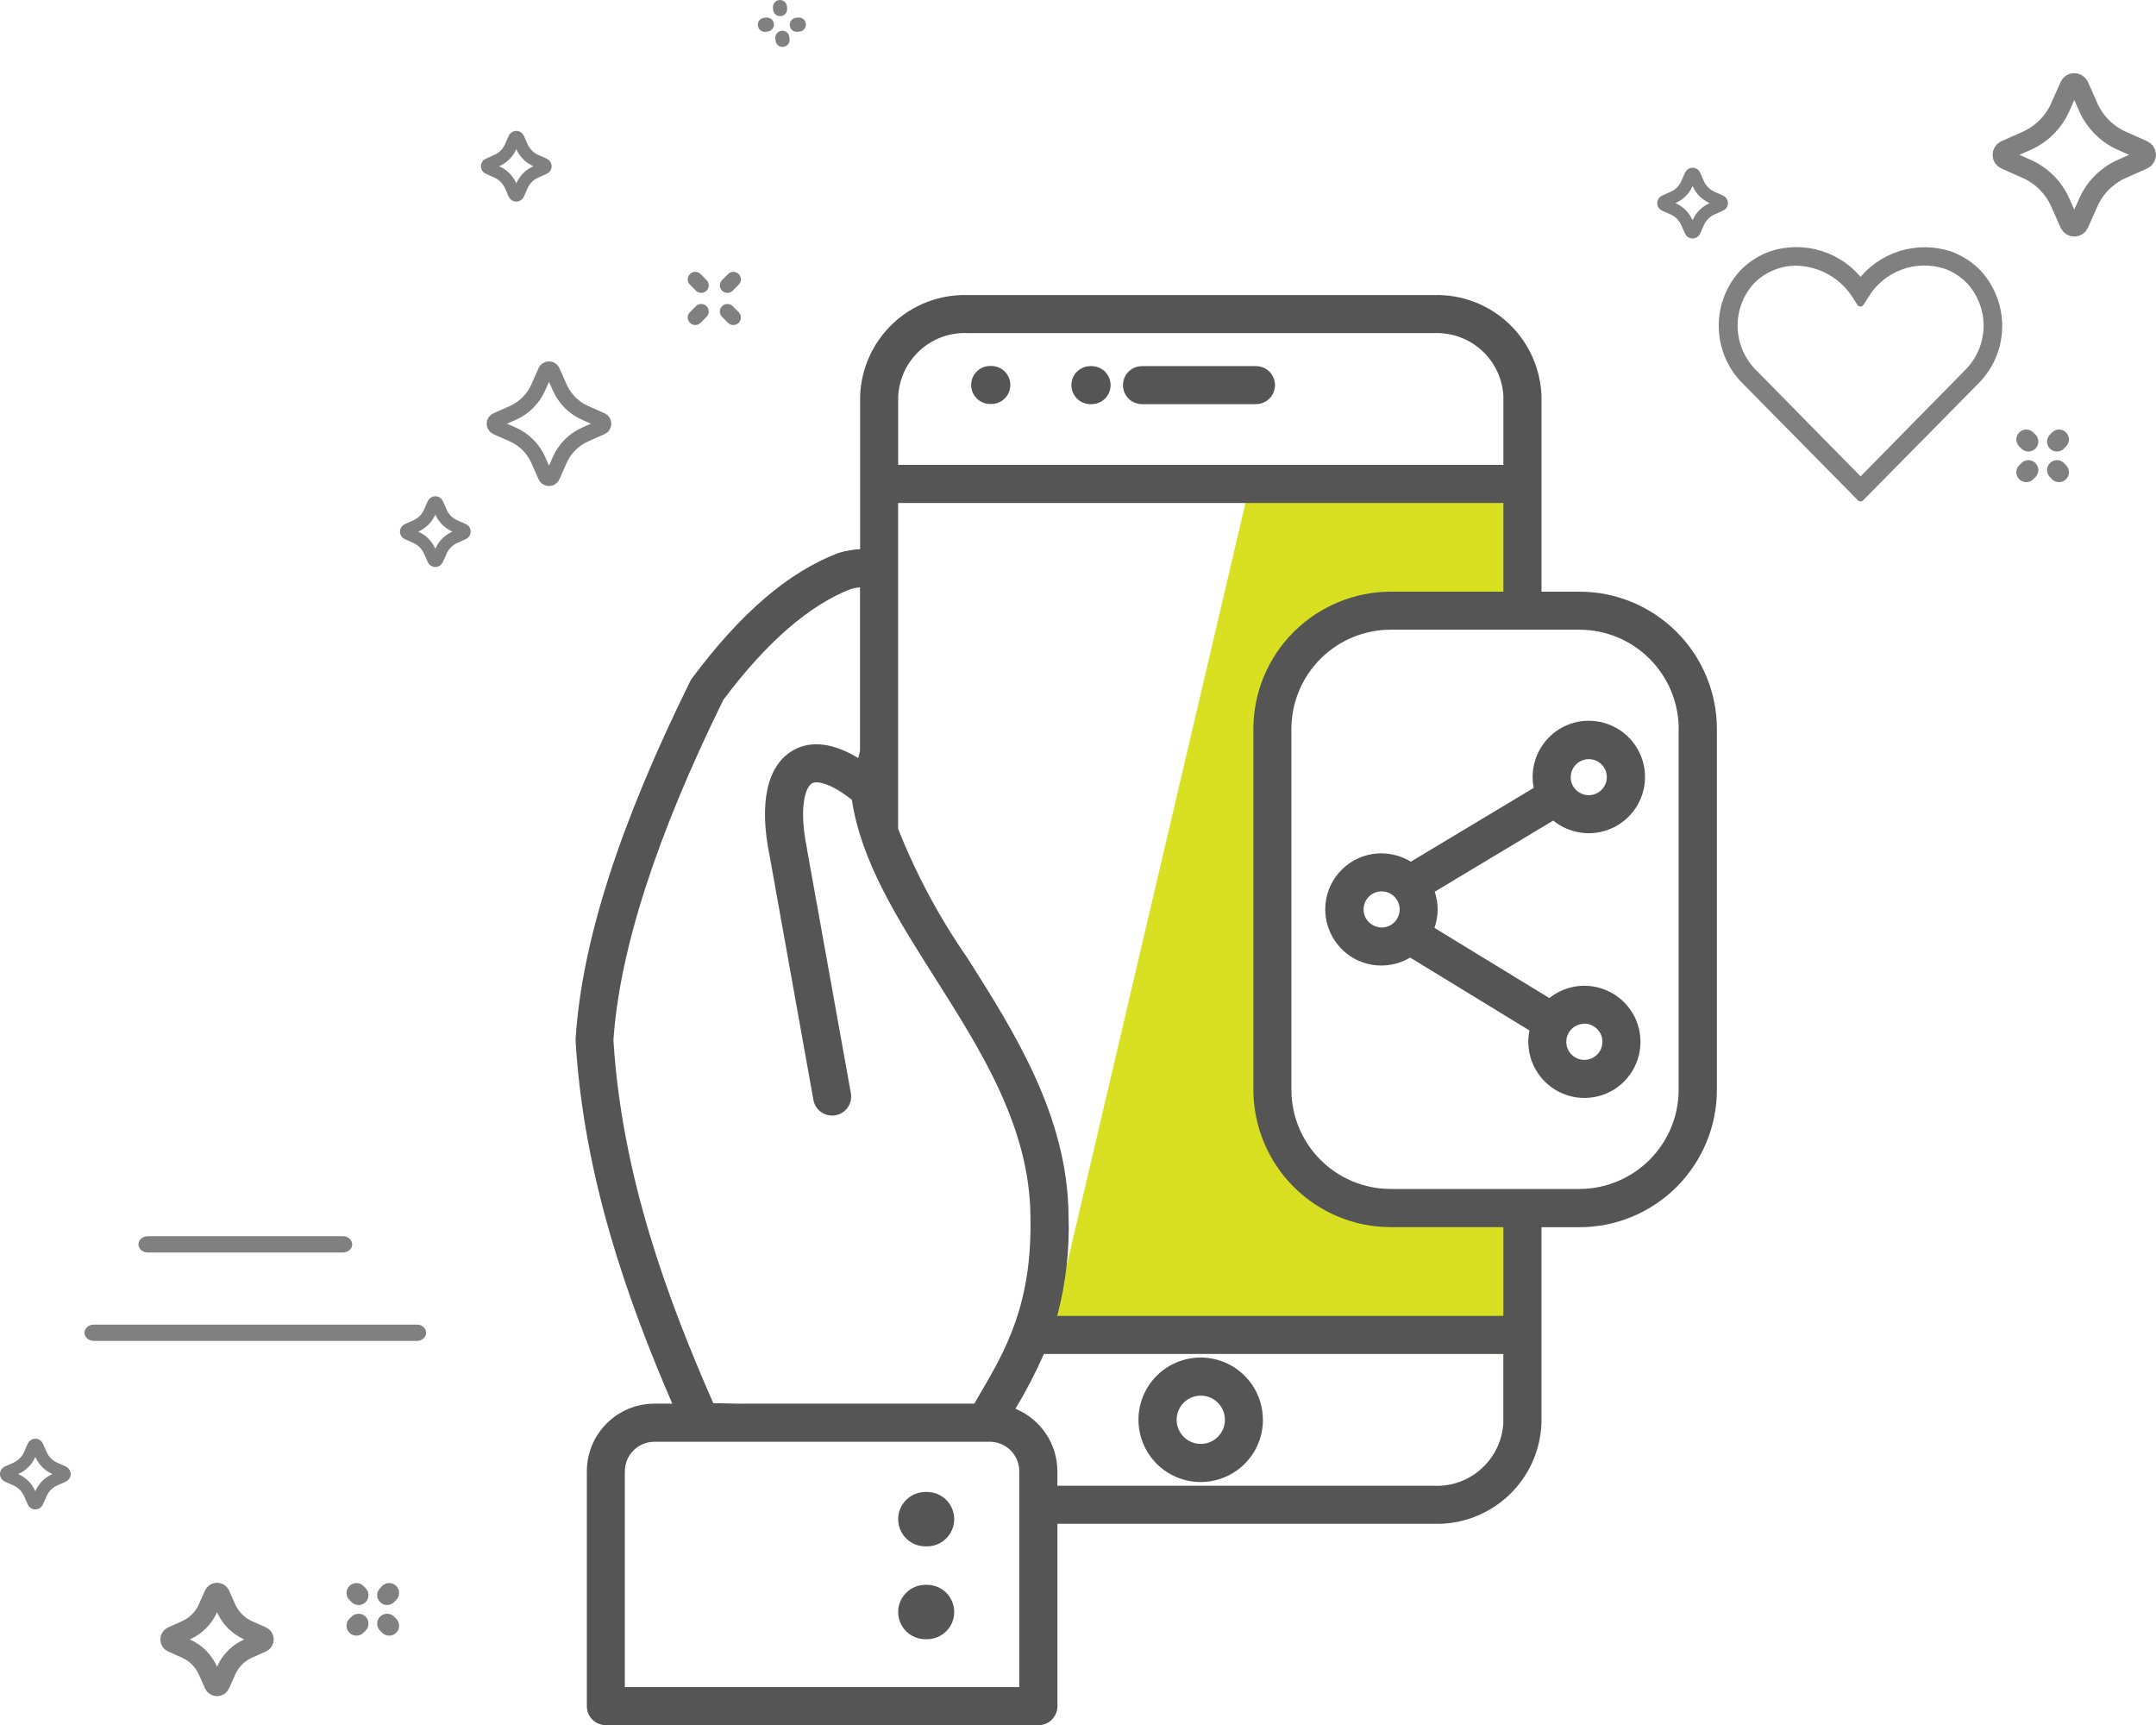 <svg xmlns="http://www.w3.org/2000/svg" id="Layer_2" viewBox="0 0 299.31 239.47"><defs><style>.cls-1,.cls-2{fill:gray;}.cls-1,.cls-3,.cls-4,.cls-5,.cls-6{stroke:gray;stroke-linecap:round;stroke-linejoin:round;}.cls-7{fill:#d9e021;}.cls-8{fill:#555556;}.cls-3{stroke-width:2.75px;}.cls-3,.cls-4,.cls-5,.cls-6{fill:none;}.cls-4{stroke-width:1.95px;}.cls-5{stroke-width:1.71px;}.cls-6{stroke-width:2.09px;}</style></defs><g id="Layer_1-2"><path class="cls-7" d="M208.7,69.82v15.99h-20.88s-10.04,4.73-10.63,10.63,1.18,58.48,1.18,58.48c0,0,5.18,17.05,23.04,13.59,17.86-3.46,7.3,19.43,7.3,19.43l-63.1-1.7,27.84-118.74,35.26,2.33Z"></path><path class="cls-6" d="M71.17,57.33l-2.24,.99c-.43,.19-.43,.8,0,.99l2.24,.99c1.59,.7,2.86,1.97,3.56,3.56l.99,2.24c.19,.43,.8,.43,.99,0l.99-2.24c.7-1.59,1.97-2.86,3.56-3.56l2.24-.99c.43-.19,.43-.8,0-.99l-2.24-.99c-1.59-.7-2.86-1.97-3.56-3.56l-.99-2.24c-.19-.43-.8-.43-.99,0l-.99,2.24c-.7,1.59-1.97,2.86-3.56,3.56Z"></path><line class="cls-6" x1="96.52" y1="44.07" x2="97.35" y2="43.24"></line><line class="cls-6" x1="100.98" y1="39.61" x2="101.81" y2="38.78"></line><line class="cls-6" x1="96.52" y1="38.78" x2="97.35" y2="39.61"></line><line class="cls-6" x1="100.98" y1="43.24" x2="101.81" y2="44.07"></line><path class="cls-3" d="M294.58,23.44l2.93-1.3c.56-.25,.56-1.04,0-1.29l-2.93-1.3c-2.08-.92-3.75-2.59-4.67-4.67l-1.3-2.93c-.25-.56-1.04-.56-1.29,0l-1.3,2.93c-.92,2.08-2.59,3.75-4.67,4.67l-2.93,1.3c-.56,.25-.56,1.05,0,1.29l2.93,1.3c2.08,.92,3.75,2.59,4.67,4.67l1.3,2.93c.25,.56,1.04,.56,1.29,0l1.3-2.93c.92-2.08,2.59-3.75,4.67-4.67Z"></path><line class="cls-3" x1="281.6" y1="65.25" x2="281.3" y2="65.55"></line><line class="cls-3" x1="285.85" y1="61" x2="285.56" y2="61.3"></line><line class="cls-3" x1="281.6" y1="61.3" x2="281.3" y2="61"></line><line class="cls-3" x1="285.85" y1="65.55" x2="285.56" y2="65.25"></line><path class="cls-5" d="M63.13,74.59l1.19-.53c.23-.1,.23-.42,0-.53l-1.19-.53c-.85-.38-1.52-1.05-1.9-1.9l-.53-1.19c-.1-.23-.42-.23-.53,0l-.53,1.19c-.37,.85-1.05,1.52-1.9,1.9l-1.19,.53c-.23,.1-.23,.43,0,.53l1.19,.53c.85,.38,1.52,1.05,1.9,1.9l.53,1.19c.1,.23,.42,.23,.53,0l.53-1.19c.38-.85,1.05-1.52,1.9-1.9Z"></path><path class="cls-5" d="M237.67,28.99l1.19-.53c.23-.1,.23-.42,0-.53l-1.19-.53c-.85-.38-1.52-1.05-1.9-1.9l-.53-1.19c-.1-.23-.42-.23-.53,0l-.53,1.19c-.37,.85-1.05,1.52-1.9,1.9l-1.19,.53c-.23,.1-.23,.43,0,.53l1.19,.53c.85,.38,1.52,1.05,1.9,1.9l.53,1.19c.1,.23,.42,.23,.53,0l.53-1.19c.38-.85,1.05-1.52,1.9-1.9Z"></path><path class="cls-3" d="M31.4,223.26l-.85-1.91c-.16-.36-.68-.36-.84,0l-.85,1.91c-.6,1.36-1.69,2.44-3.04,3.04l-1.91,.85c-.36,.16-.36,.68,0,.84l1.91,.85c1.36,.6,2.44,1.69,3.04,3.04l.85,1.91c.16,.37,.68,.37,.84,0l.85-1.91c.6-1.36,1.69-2.44,3.04-3.04l1.91-.85c.37-.16,.37-.68,0-.84l-1.91-.85c-1.36-.6-2.44-1.69-3.04-3.04Z"></path><line class="cls-3" x1="49.78" y1="225.38" x2="49.48" y2="225.67"></line><line class="cls-3" x1="54.03" y1="221.12" x2="53.74" y2="221.42"></line><line class="cls-3" x1="49.78" y1="221.42" x2="49.48" y2="221.12"></line><line class="cls-3" x1="54.03" y1="225.67" x2="53.74" y2="225.38"></line><path class="cls-5" d="M7.6,205.41l1.19-.53c.23-.1,.23-.42,0-.53l-1.19-.53c-.85-.38-1.52-1.05-1.9-1.9l-.53-1.19c-.1-.23-.42-.23-.53,0l-.53,1.19c-.37,.85-1.05,1.52-1.9,1.9l-1.19,.53c-.23,.1-.23,.43,0,.53l1.19,.53c.85,.38,1.52,1.05,1.9,1.9l.53,1.19c.1,.23,.42,.23,.53,0l.53-1.19c.38-.85,1.05-1.52,1.9-1.9Z"></path><path class="cls-5" d="M74.37,23.87l1.19-.53c.23-.1,.23-.42,0-.53l-1.19-.53c-.85-.38-1.52-1.05-1.9-1.9l-.53-1.19c-.1-.23-.42-.23-.53,0l-.53,1.19c-.37,.85-1.05,1.52-1.9,1.9l-1.19,.53c-.23,.1-.23,.43,0,.53l1.19,.53c.85,.38,1.52,1.05,1.9,1.9l.53,1.19c.1,.23,.42,.23,.53,0l.53-1.19c.38-.85,1.05-1.52,1.9-1.9Z"></path><path class="cls-2" d="M59.16,185c0,.62-.57,1.13-1.28,1.13H13.01c-.71,0-1.28-.51-1.28-1.13s.57-1.13,1.28-1.13H57.88c.71,0,1.28,.51,1.28,1.13"></path><path class="cls-2" d="M48.9,172.73c0,.62-.57,1.13-1.28,1.13H20.5c-.71,0-1.28-.51-1.28-1.13s.57-1.13,1.28-1.13h27.11c.71,0,1.28,.51,1.28,1.13"></path><line class="cls-4" x1="106.18" y1="3.44" x2="106.47" y2="3.41"></line><line class="cls-4" x1="110.61" y1="3.44" x2="110.91" y2="3.41"></line><line class="cls-4" x1="108.61" y1="5.24" x2="108.64" y2="5.54"></line><line class="cls-4" x1="108.28" y1=".98" x2="108.3" y2="1.27"></line><path class="cls-1" d="M258.3,69.11l-15.98-16.2c-1.99-1.96-3.14-4.62-3.21-7.42s.94-5.51,2.83-7.57c1.11-1.15,2.46-2.02,3.96-2.56,2.21-.73,4.6-.74,6.82-.05,2.22,.69,4.17,2.06,5.58,3.92,1.4-1.85,3.35-3.21,5.56-3.9,2.21-.69,4.59-.68,6.79,.03,1.5,.54,2.86,1.41,3.96,2.56,1.89,2.06,2.91,4.77,2.85,7.56-.06,2.79-1.2,5.46-3.19,7.43l-15.98,16.2Zm-8.95-32.74c-.98,0-1.95,.17-2.88,.5-1.26,.44-2.4,1.17-3.34,2.13-1.61,1.76-2.47,4.08-2.4,6.47,.07,2.39,1.06,4.65,2.77,6.32l14.8,15.05,14.8-15.05c1.71-1.67,2.7-3.93,2.77-6.32,.07-2.39-.79-4.7-2.4-6.47-.93-.97-2.07-1.72-3.34-2.17-2.06-.67-4.29-.63-6.32,.13-2.03,.76-3.75,2.18-4.86,4.04l-.67,1.05-.67-1.05c-1.8-2.82-4.9-4.56-8.25-4.62h0Z"></path><path class="cls-8" d="M134.82,53.46c0-.7,.27-1.38,.77-1.88,.5-.5,1.17-.78,1.87-.78h.16c.94,0,1.82,.5,2.29,1.32,.47,.82,.47,1.82,0,2.64-.47,.82-1.34,1.32-2.29,1.32h-.16c-.7,0-1.37-.28-1.86-.77-.5-.49-.77-1.16-.78-1.86h0Zm23.72,2.64h15.82c.94,0,1.82-.5,2.29-1.32,.47-.82,.47-1.82,0-2.64-.47-.82-1.34-1.32-2.29-1.32h-15.82c-.94,0-1.82,.5-2.29,1.32-.47,.82-.47,1.82,0,2.64,.47,.82,1.34,1.32,2.29,1.32h0Zm-7.16,0h.16c.94,0,1.82-.5,2.29-1.32,.47-.82,.47-1.82,0-2.64-.47-.82-1.34-1.32-2.29-1.32h-.16c-.94,0-1.82,.5-2.29,1.32-.47,.82-.47,1.82,0,2.64,.47,.82,1.34,1.32,2.29,1.32h0Zm23.95,140.98c0,2.29-.91,4.49-2.53,6.11-1.62,1.62-3.82,2.53-6.11,2.53-2.29,0-4.49-.91-6.11-2.53-1.62-1.62-2.53-3.82-2.53-6.11,0-2.29,.91-4.49,2.53-6.11,1.62-1.62,3.82-2.53,6.11-2.53,2.29,0,4.48,.91,6.1,2.53,1.62,1.62,2.53,3.81,2.53,6.1h0Zm-5.28,0h0c0-.89-.35-1.74-.98-2.37-.63-.63-1.48-.98-2.37-.98-.89,0-1.74,.35-2.37,.98-.63,.63-.98,1.48-.98,2.37s.35,1.74,.98,2.37c.63,.63,1.48,.98,2.37,.98,.89,0,1.74-.35,2.37-.98,.63-.63,.98-1.48,.98-2.37h0Zm45.59-83.18l-16.46,9.88h0c.55,1.63,.54,3.4-.04,5.02l15.95,9.74h0c1.85-1.48,4.28-2.04,6.59-1.51,2.31,.53,4.26,2.07,5.29,4.21,1.03,2.13,1.03,4.62,0,6.76-1.03,2.14-2.97,3.69-5.28,4.21-2.31,.53-4.74-.03-6.59-1.51-1.85-1.48-2.93-3.72-2.93-6.09,0-.53,.05-1.05,.16-1.57l-16.56-10.12h0c-1.59,.95-3.46,1.3-5.29,1s-3.48-1.25-4.67-2.67c-1.19-1.42-1.84-3.21-1.83-5.06,.01-1.85,.68-3.64,1.89-5.04,1.21-1.4,2.88-2.33,4.71-2.61,1.83-.28,3.7,.1,5.28,1.07l17.06-10.24c-.48-2.42,.22-4.93,1.87-6.76,1.66-1.83,4.09-2.77,6.54-2.52,2.46,.24,4.66,1.63,5.93,3.75,1.27,2.12,1.47,4.71,.52,6.99-.94,2.28-2.91,3.99-5.3,4.59-2.39,.61-4.93,.04-6.85-1.52h0Zm2.41-6.04c0,.67,.26,1.3,.73,1.78,.47,.47,1.11,.74,1.77,.74,.67,0,1.3-.26,1.78-.73,.47-.47,.74-1.11,.74-1.77,0-.67-.26-1.3-.73-1.77-.47-.47-1.11-.73-1.77-.73s-1.3,.26-1.77,.73c-.47,.47-.73,1.1-.74,1.77h0Zm-26.26,20.89c.67,0,1.3-.26,1.78-.73,.47-.47,.74-1.11,.74-1.77,0-.67-.26-1.3-.73-1.78-.47-.47-1.11-.74-1.77-.74s-1.3,.26-1.77,.73c-.47,.47-.74,1.11-.74,1.77,0,.66,.26,1.3,.73,1.77,.47,.47,1.11,.73,1.77,.74h0Zm28.17,13.36c-.67,0-1.3,.26-1.78,.73-.47,.47-.74,1.11-.74,1.77,0,.67,.26,1.3,.74,1.78,.47,.47,1.11,.74,1.77,.73,.67,0,1.3-.26,1.78-.74,.47-.47,.73-1.11,.73-1.78,0-.66-.27-1.3-.74-1.77-.47-.47-1.11-.73-1.77-.74h0Zm18.39-40.89v50.06c0,5.06-2.02,9.9-5.59,13.48-3.58,3.57-8.42,5.59-13.48,5.59h-5.28v27.17c-.14,3.84-1.78,7.47-4.59,10.09-2.8,2.62-6.53,4.03-10.37,3.91h-52.24v25.31c0,.7-.28,1.37-.77,1.87-.49,.5-1.17,.77-1.87,.77h-60.05c-.7,0-1.37-.28-1.87-.77-.5-.49-.77-1.17-.77-1.87v-32.6c0-2.49,.99-4.88,2.75-6.64,1.76-1.76,4.15-2.75,6.64-2.75h2.47c-6.2-14.38-12.27-31.35-13.42-50.3h0c0-.11,0-.22,0-.33,.86-13.45,6.06-29.69,15.9-49.63h0c.07-.14,.16-.28,.25-.41,6.74-9.06,13.38-14.75,20.28-17.39,.08-.03,.16-.06,.24-.08,.92-.26,1.87-.42,2.83-.47v-21.27c.14-3.84,1.79-7.47,4.59-10.09,2.8-2.62,6.53-4.03,10.37-3.91h64.67c3.84-.12,7.57,1.29,10.37,3.91,2.8,2.62,4.45,6.25,4.59,10.09v27.17h5.28c5.06,0,9.9,2.01,13.48,5.59,3.58,3.58,5.59,8.42,5.59,13.48h0ZM124.69,54.96v9.57h84.02v-9.57c-.14-2.44-1.23-4.72-3.04-6.35-1.81-1.63-4.2-2.48-6.63-2.37h-64.67c-2.44-.12-4.82,.73-6.63,2.37-1.81,1.63-2.91,3.92-3.04,6.35h0Zm-21.73,139.88h32.3c.24-.4,.47-.81,.71-1.22,3.62-6.18,7.36-12.57,7.08-24.87-.13-12.29-6.78-22.79-13.21-32.94-5.29-8.34-10.29-16.24-11.58-24.79-3.16-2.49-4.96-2.63-5.55-2.28-.91,.54-1.84,3.4-.68,9.05v.07s6.09,33.88,6.09,33.88c.12,.69-.03,1.4-.43,1.98-.4,.58-1.01,.97-1.7,1.09-.15,.03-.31,.04-.47,.04-.62,0-1.22-.22-1.7-.62s-.79-.95-.9-1.56l-6.07-33.84c-1.51-7.33-.38-12.52,3.17-14.63,1.82-1.08,4.78-1.61,9.13,1.02,.08-.34,.16-.67,.24-.99v-22.7c-.44,.04-.88,.12-1.3,.24-5.78,2.25-11.71,7.42-17.67,15.37-9.29,18.88-14.42,34.76-15.26,47.26,1.19,18.97,7.57,36.04,13.86,50.37l3.92,.08Zm-16.22,9.39v29.96h54.76v-29.96c0-1.09-.43-2.13-1.2-2.9-.77-.77-1.81-1.2-2.9-1.2h-46.55c-1.09,0-2.13,.43-2.9,1.2-.77,.77-1.2,1.81-1.2,2.9h0Zm121.96-6.72v-9.57h-63.78c-1.15,2.62-2.47,5.16-3.95,7.61,1.72,.71,3.19,1.91,4.23,3.46,1.04,1.55,1.59,3.36,1.59,5.23v2h52.24c2.44,.12,4.82-.73,6.63-2.37,1.81-1.63,2.91-3.92,3.04-6.35h0Zm0-27.17h-15.64c-5.05,0-9.9-2.02-13.47-5.6-3.57-3.57-5.58-8.42-5.59-13.47v-50.07c0-5.05,2.01-9.9,5.59-13.47,3.57-3.57,8.42-5.59,13.47-5.6h15.64v-12.31H124.68v45.22c2.51,6.33,5.74,12.35,9.63,17.95,6.51,10.27,13.9,21.92,14.03,35.68,.17,4.72-.36,9.43-1.57,13.99h61.94v-12.33Zm24.35-69.14c0-3.66-1.46-7.16-4.04-9.75-2.59-2.59-6.09-4.04-9.75-4.04h-26.2c-3.65,0-7.16,1.46-9.74,4.04-2.58,2.58-4.04,6.09-4.04,9.74v50.07c0,3.65,1.46,7.16,4.04,9.74,2.58,2.58,6.09,4.04,9.74,4.04h26.2c3.65,0,7.16-1.46,9.74-4.04,2.58-2.58,4.04-6.09,4.04-9.74v-50.07Zm-104.59,113.45h.24c1.35,0,2.59-.72,3.27-1.89,.67-1.17,.67-2.6,0-3.77-.67-1.17-1.92-1.89-3.27-1.89h-.24c-1.35,0-2.59,.72-3.27,1.89-.67,1.17-.67,2.6,0,3.77,.67,1.17,1.92,1.89,3.27,1.89Zm0,12.89h.24c1.35,0,2.59-.72,3.27-1.89,.67-1.17,.67-2.6,0-3.77-.67-1.17-1.92-1.89-3.27-1.89h-.24c-1.35,0-2.59,.72-3.27,1.89-.67,1.17-.67,2.6,0,3.77,.67,1.17,1.92,1.89,3.27,1.89Z"></path></g></svg>